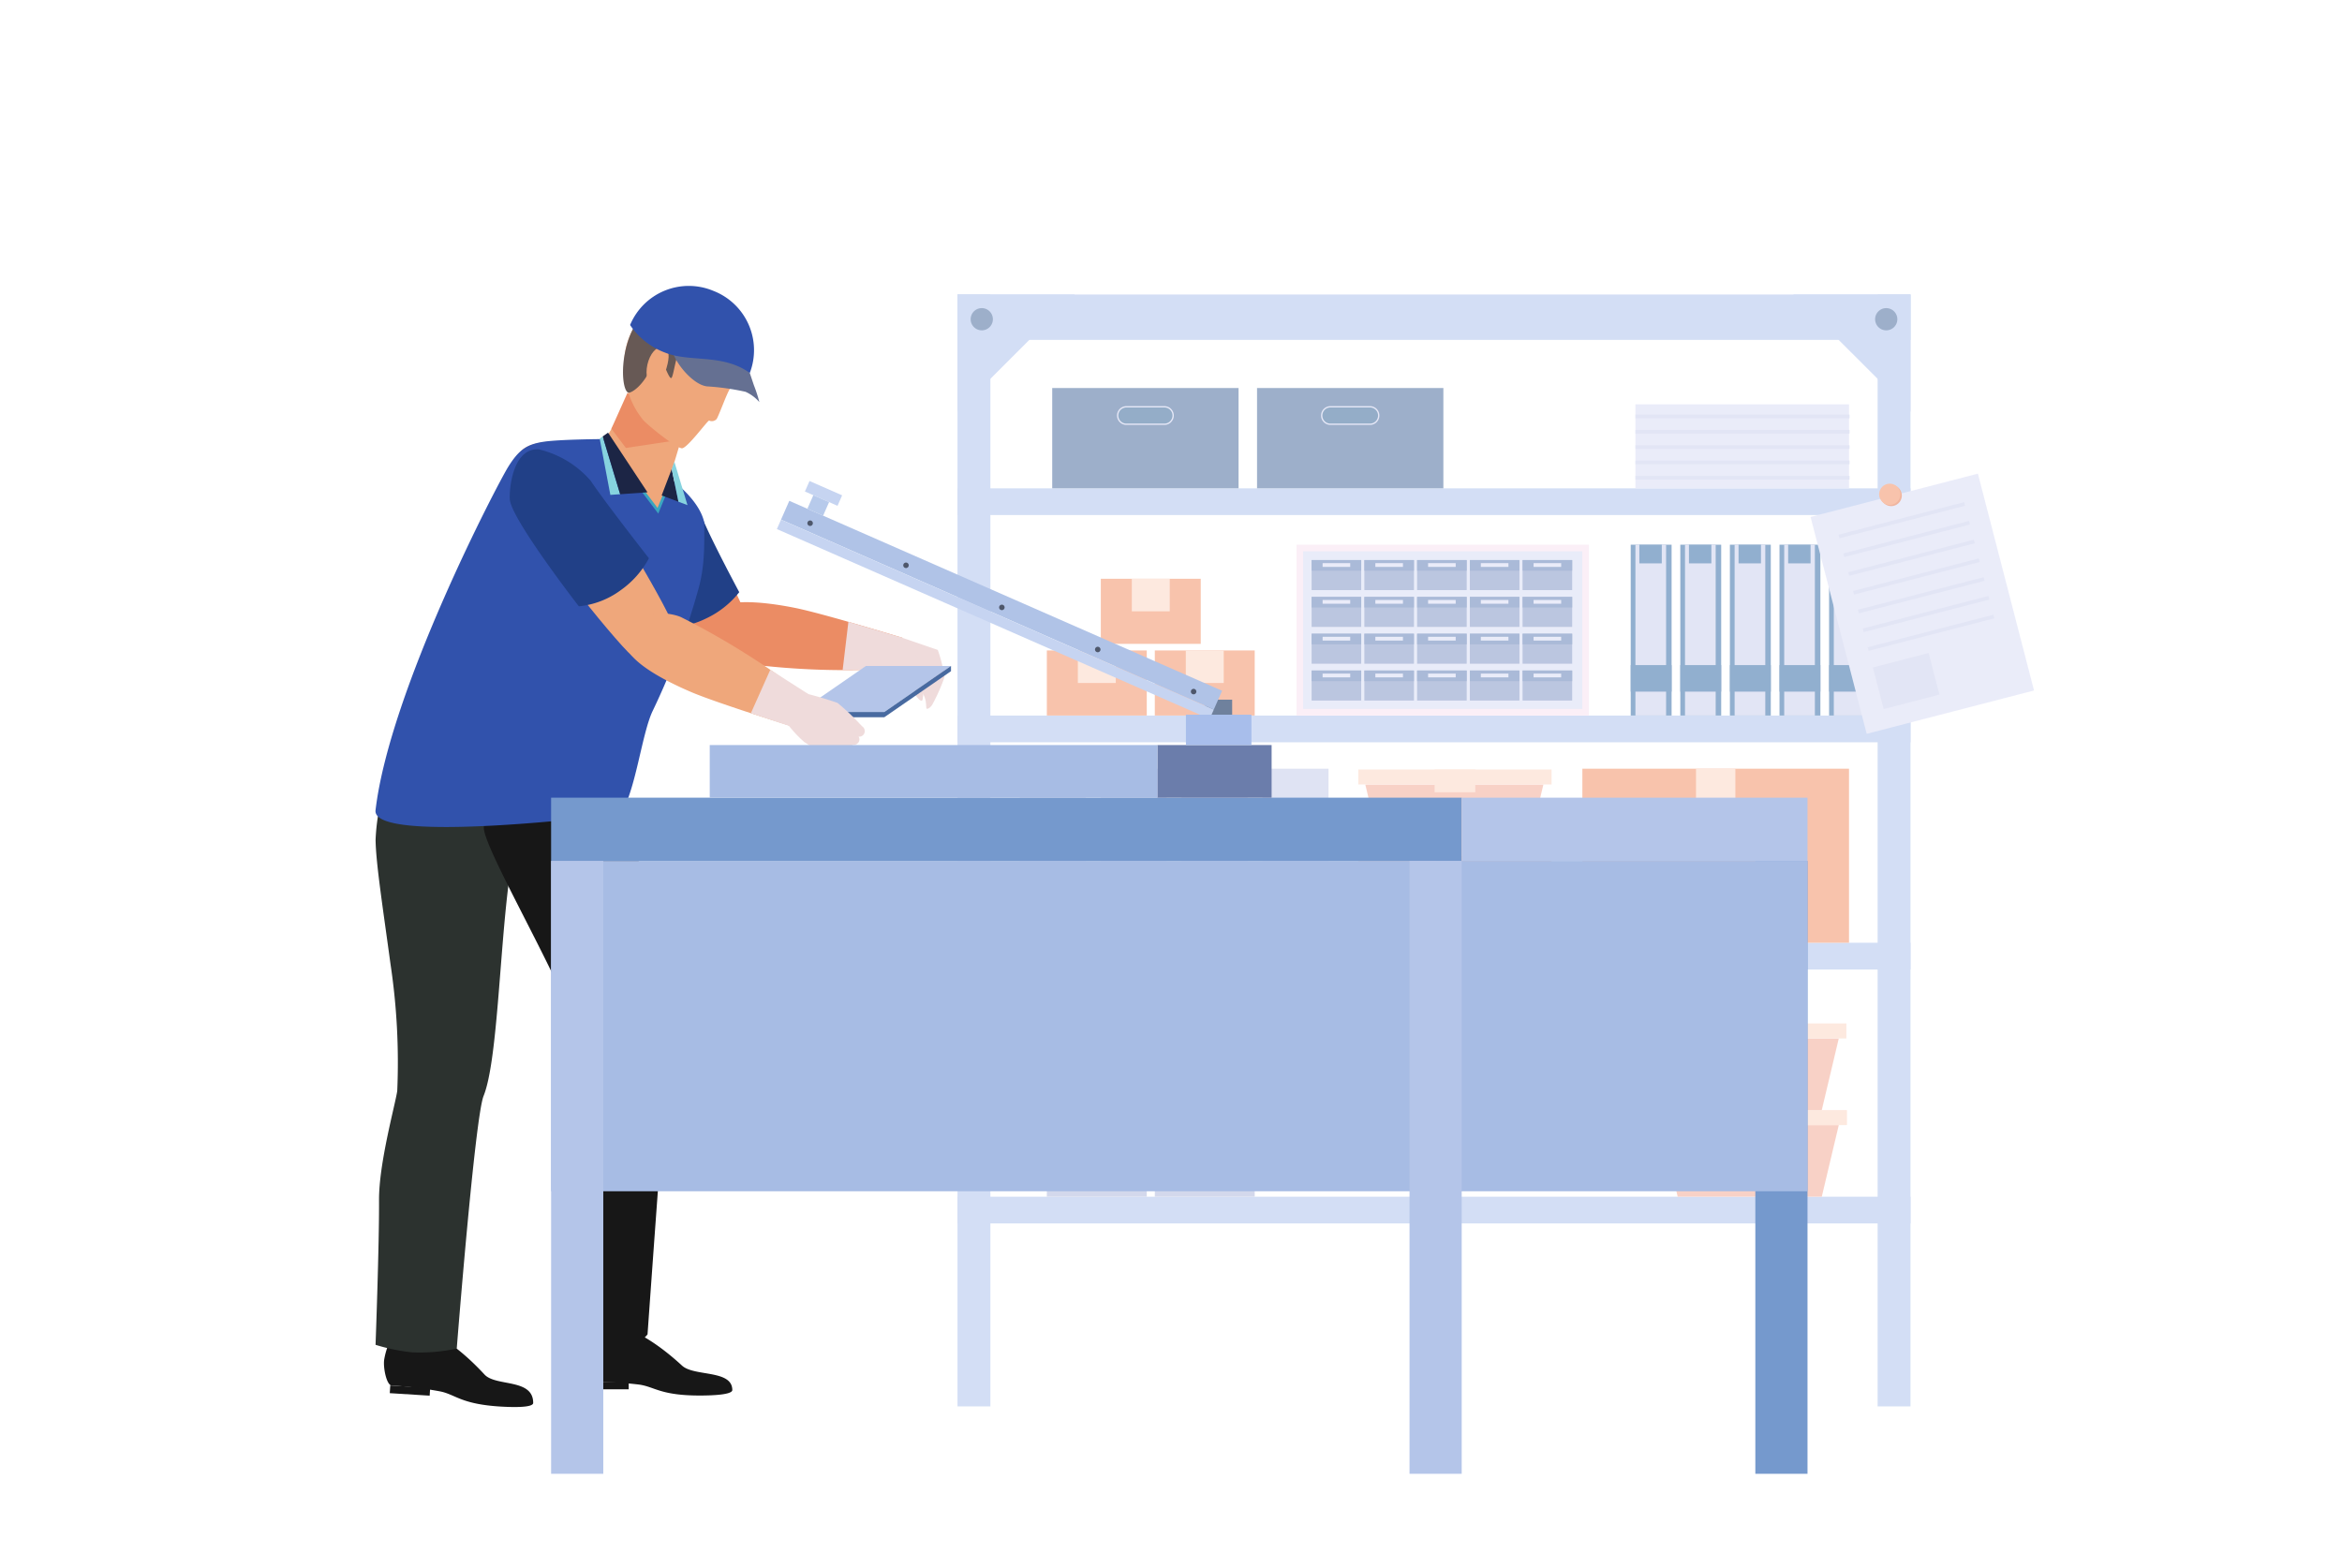 <svg xmlns="http://www.w3.org/2000/svg" xmlns:xlink="http://www.w3.org/1999/xlink" width="551" height="369" viewBox="0 0 551 369"><defs><clipPath id="a"><rect width="253.282" height="261.621" fill="none"/></clipPath></defs><g transform="translate(14096 -1851)"><rect width="551" height="369" transform="translate(-14096 1851)" fill="none"/><g transform="translate(-13870.733 1920.296)" opacity="0.5"><g clip-path="url(#a)"><rect width="7.741" height="261.622" fill="#a8beeb"/><rect width="7.741" height="261.622" transform="translate(216.474)" fill="#a8beeb"/><rect width="224.215" height="10.678" transform="translate(0)" fill="#a8beeb"/><rect width="224.215" height="6.293" transform="translate(0 99.069)" fill="#a8beeb"/><rect width="224.215" height="6.293" transform="translate(0 45.607)" fill="#a8beeb"/><rect width="224.215" height="6.293" transform="translate(0 212.29)" fill="#a8beeb"/><rect width="224.215" height="6.293" transform="translate(0 152.533)" fill="#a8beeb"/><path d="M120.107,59.268V31.688h27.581Z" transform="translate(-120.107 -31.688)" fill="#a8beeb"/><path d="M127.184,36.213a2.615,2.615,0,1,1-2.615-2.615,2.615,2.615,0,0,1,2.615,2.615" transform="translate(-118.856 -30.394)" fill="#3c6096"/><path d="M264.9,59.268V31.688H237.314Z" transform="translate(-40.68 -31.688)" fill="#a8beeb"/><path d="M248.791,36.213a2.615,2.615,0,1,0,2.615-2.615,2.615,2.615,0,0,0-2.615,2.615" transform="translate(-32.902 -30.394)" fill="#3c6096"/><rect width="23.509" height="15.317" transform="translate(21.024 83.752)" fill="#f28859"/><rect width="8.923" height="7.659" transform="translate(28.317 83.752)" fill="#fbd3c0"/><rect width="23.509" height="15.317" transform="translate(46.421 83.752)" fill="#f28859"/><rect width="8.923" height="7.659" transform="translate(53.714 83.752)" fill="#fbd3c0"/><rect width="23.509" height="15.317" transform="translate(33.723 66.887)" fill="#f28859"/><rect width="8.923" height="7.659" transform="translate(41.016 66.887)" fill="#fbd3c0"/><rect width="23.509" height="15.317" transform="translate(21.024 196.965)" fill="#a7b2d9"/><rect width="8.923" height="7.659" transform="translate(28.317 196.965)" fill="#f4dced"/><rect width="23.509" height="15.317" transform="translate(46.421 196.965)" fill="#a7b2d9"/><rect width="8.923" height="7.659" transform="translate(53.714 196.965)" fill="#f4dced"/><rect width="23.509" height="15.317" transform="translate(21.024 180.099)" fill="#a7b2d9"/><rect width="8.923" height="7.659" transform="translate(28.317 180.099)" fill="#f4dced"/><rect width="23.509" height="15.317" transform="translate(46.421 180.099)" fill="#a7b2d9"/><rect width="8.923" height="7.659" transform="translate(53.714 180.099)" fill="#f4dced"/><rect width="9.621" height="40.199" transform="translate(158.387 58.871)" fill="#235f9f"/><rect width="7.216" height="40.199" transform="translate(159.497 58.871)" fill="#c6cceb"/><rect width="5.273" height="4.394" transform="translate(160.423 58.871)" fill="#235f9f"/><rect width="9.621" height="6.244" transform="translate(158.387 87.203)" fill="#235f9f"/><rect width="9.621" height="40.199" transform="translate(170.055 58.871)" fill="#235f9f"/><rect width="7.216" height="40.199" transform="translate(171.165 58.871)" fill="#c6cceb"/><rect width="5.273" height="4.394" transform="translate(172.091 58.871)" fill="#235f9f"/><rect width="9.621" height="6.244" transform="translate(170.055 87.203)" fill="#235f9f"/><rect width="9.621" height="40.199" transform="translate(181.725 58.871)" fill="#235f9f"/><rect width="7.216" height="40.199" transform="translate(182.835 58.871)" fill="#c6cceb"/><rect width="5.273" height="4.394" transform="translate(183.76 58.871)" fill="#235f9f"/><rect width="9.621" height="6.244" transform="translate(181.725 87.203)" fill="#235f9f"/><rect width="9.621" height="40.199" transform="translate(193.393 58.871)" fill="#235f9f"/><rect width="7.216" height="40.199" transform="translate(194.503 58.871)" fill="#c6cceb"/><rect width="5.273" height="4.394" transform="translate(195.428 58.871)" fill="#235f9f"/><rect width="9.621" height="6.244" transform="translate(193.393 87.203)" fill="#235f9f"/><rect width="9.621" height="40.199" transform="translate(205.061 58.871)" fill="#235f9f"/><rect width="7.216" height="40.199" transform="translate(206.172 58.871)" fill="#c6cceb"/><rect width="5.273" height="4.394" transform="translate(207.098 58.871)" fill="#235f9f"/><rect width="9.621" height="6.244" transform="translate(205.061 87.203)" fill="#235f9f"/><rect width="68.784" height="40.199" transform="translate(79.766 58.871)" fill="#f7dff0"/><rect width="65.689" height="37.103" transform="translate(81.315 60.418)" fill="#d4daf3"/><rect width="11.668" height="7.066" transform="translate(83.316 62.486)" fill="#788dc1"/><rect width="11.668" height="2.506" transform="translate(83.316 62.485)" fill="#5676b1"/><rect width="6.493" height="0.884" transform="translate(85.903 63.213)" fill="#d6d9f4"/><rect width="11.668" height="7.066" transform="translate(95.724 62.486)" fill="#788dc1"/><rect width="11.668" height="2.506" transform="translate(95.724 62.485)" fill="#5676b1"/><rect width="6.493" height="0.884" transform="translate(98.311 63.213)" fill="#d6d9f4"/><rect width="11.668" height="7.066" transform="translate(108.134 62.486)" fill="#788dc1"/><rect width="11.668" height="2.506" transform="translate(108.134 62.485)" fill="#5676b1"/><rect width="6.493" height="0.884" transform="translate(110.721 63.213)" fill="#d6d9f4"/><rect width="11.668" height="7.066" transform="translate(120.542 62.486)" fill="#788dc1"/><rect width="11.668" height="2.506" transform="translate(120.542 62.485)" fill="#5676b1"/><rect width="6.493" height="0.884" transform="translate(123.129 63.213)" fill="#d6d9f4"/><rect width="11.668" height="7.066" transform="translate(132.95 62.486)" fill="#788dc1"/><rect width="11.668" height="2.506" transform="translate(132.95 62.485)" fill="#5676b1"/><rect width="6.493" height="0.884" transform="translate(135.537 63.213)" fill="#d6d9f4"/><rect width="11.668" height="7.066" transform="translate(83.316 71.148)" fill="#788dc1"/><rect width="11.668" height="2.506" transform="translate(83.316 71.148)" fill="#5676b1"/><rect width="6.493" height="0.884" transform="translate(85.903 71.876)" fill="#d6d9f4"/><rect width="11.668" height="7.066" transform="translate(95.724 71.148)" fill="#788dc1"/><rect width="11.668" height="2.506" transform="translate(95.724 71.148)" fill="#5676b1"/><rect width="6.493" height="0.884" transform="translate(98.311 71.876)" fill="#d6d9f4"/><rect width="11.668" height="7.066" transform="translate(108.134 71.148)" fill="#788dc1"/><rect width="11.668" height="2.506" transform="translate(108.134 71.148)" fill="#5676b1"/><rect width="6.493" height="0.884" transform="translate(110.721 71.876)" fill="#d6d9f4"/><rect width="11.668" height="7.066" transform="translate(120.542 71.148)" fill="#788dc1"/><rect width="11.668" height="2.506" transform="translate(120.542 71.148)" fill="#5676b1"/><rect width="6.493" height="0.884" transform="translate(123.129 71.876)" fill="#d6d9f4"/><rect width="11.668" height="7.066" transform="translate(132.95 71.148)" fill="#788dc1"/><rect width="11.668" height="2.506" transform="translate(132.95 71.148)" fill="#5676b1"/><rect width="6.493" height="0.884" transform="translate(135.537 71.876)" fill="#d6d9f4"/><rect width="11.668" height="7.066" transform="translate(83.316 79.812)" fill="#788dc1"/><rect width="11.668" height="2.506" transform="translate(83.316 79.812)" fill="#5676b1"/><rect width="6.493" height="0.884" transform="translate(85.903 80.54)" fill="#d6d9f4"/><rect width="11.668" height="7.066" transform="translate(95.724 79.812)" fill="#788dc1"/><rect width="11.668" height="2.506" transform="translate(95.724 79.812)" fill="#5676b1"/><rect width="6.493" height="0.884" transform="translate(98.311 80.54)" fill="#d6d9f4"/><rect width="11.668" height="7.066" transform="translate(108.134 79.812)" fill="#788dc1"/><rect width="11.668" height="2.506" transform="translate(108.134 79.812)" fill="#5676b1"/><rect width="6.493" height="0.884" transform="translate(110.721 80.54)" fill="#d6d9f4"/><rect width="11.668" height="7.066" transform="translate(120.542 79.812)" fill="#788dc1"/><rect width="11.668" height="2.506" transform="translate(120.542 79.812)" fill="#5676b1"/><rect width="6.493" height="0.884" transform="translate(123.129 80.54)" fill="#d6d9f4"/><rect width="11.668" height="7.066" transform="translate(132.95 79.812)" fill="#788dc1"/><rect width="11.668" height="2.506" transform="translate(132.95 79.812)" fill="#5676b1"/><rect width="6.493" height="0.884" transform="translate(135.537 80.54)" fill="#d6d9f4"/><rect width="11.668" height="7.066" transform="translate(83.316 88.475)" fill="#788dc1"/><rect width="11.668" height="2.506" transform="translate(83.316 88.475)" fill="#5676b1"/><rect width="6.493" height="0.884" transform="translate(85.903 89.203)" fill="#d6d9f4"/><rect width="11.668" height="7.066" transform="translate(95.724 88.475)" fill="#788dc1"/><rect width="11.668" height="2.506" transform="translate(95.724 88.475)" fill="#5676b1"/><rect width="6.493" height="0.884" transform="translate(98.311 89.203)" fill="#d6d9f4"/><rect width="11.668" height="7.066" transform="translate(108.134 88.475)" fill="#788dc1"/><rect width="11.668" height="2.506" transform="translate(108.134 88.475)" fill="#5676b1"/><rect width="6.493" height="0.884" transform="translate(110.721 89.203)" fill="#d6d9f4"/><rect width="11.668" height="7.066" transform="translate(120.542 88.475)" fill="#788dc1"/><rect width="11.668" height="2.506" transform="translate(120.542 88.475)" fill="#5676b1"/><rect width="6.493" height="0.884" transform="translate(123.129 89.203)" fill="#d6d9f4"/><rect width="11.668" height="7.066" transform="translate(132.95 88.475)" fill="#788dc1"/><rect width="11.668" height="2.506" transform="translate(132.95 88.475)" fill="#5676b1"/><rect width="6.493" height="0.884" transform="translate(135.537 89.203)" fill="#d6d9f4"/><rect width="62.731" height="40.955" transform="translate(147.015 111.578)" fill="#f28859"/><rect width="9.259" height="14.757" transform="translate(173.752 111.578)" fill="#fbd3c0"/><rect width="15.53" height="40.955" transform="translate(14.626 111.578)" fill="#bfc7e7"/><rect width="5.02" height="3.347" transform="translate(19.88 144.824)" fill="#5676b1"/><rect width="15.53" height="40.955" transform="translate(33.672 111.578)" fill="#bfc7e7"/><rect width="5.02" height="3.347" transform="translate(38.929 144.824)" fill="#5676b1"/><rect width="15.53" height="40.955" transform="translate(52.721 111.578)" fill="#bfc7e7"/><rect width="5.02" height="3.347" transform="translate(57.975 144.824)" fill="#5676b1"/><rect width="15.53" height="40.955" transform="translate(71.767 111.578)" fill="#bfc7e7"/><rect width="5.02" height="3.347" transform="translate(77.023 144.824)" fill="#5676b1"/><path d="M215.2,129.416h-33.9l-4-16.855h41.9Z" transform="translate(-81.354 23.116)" fill="#f2a48e"/><rect width="45.475" height="3.53" transform="translate(94.296 132.148)" fill="#f28859"/><rect width="9.574" height="5.355" transform="translate(112.247 132.148)" fill="#f28859"/><path d="M215.2,117.265h-33.9l-4-16.855h41.9Z" transform="translate(-81.354 14.882)" fill="#f2a48e"/><rect width="45.475" height="3.53" transform="translate(94.296 111.763)" fill="#fbd3c0"/><rect width="9.574" height="5.355" transform="translate(112.247 111.763)" fill="#fbd3c0"/><path d="M256.623,165.035h-33.9l-4-16.855h41.9Z" transform="translate(-53.281 47.254)" fill="#f2a48e"/><rect width="45.475" height="3.53" transform="translate(163.797 191.905)" fill="#fbd3c0"/><rect width="9.574" height="5.355" transform="translate(181.748 191.905)" fill="#fbd3c0"/><path d="M256.623,152.884h-33.9l-4-16.855h41.9Z" transform="translate(-53.281 39.02)" fill="#f2a48e"/><rect width="45.475" height="3.53" transform="translate(163.654 171.519)" fill="#fbd3c0"/><rect width="9.574" height="5.355" transform="translate(181.604 171.519)" fill="#fbd3c0"/><rect width="50.261" height="19.756" transform="translate(159.497 25.849)" fill="#d6d9f4"/><line x2="50.375" transform="translate(159.497 28.696)" fill="none" stroke="#c6cceb" stroke-miterlimit="10" stroke-width="0.878"/><line x2="50.375" transform="translate(159.497 32.299)" fill="none" stroke="#c6cceb" stroke-miterlimit="10" stroke-width="0.878"/><line x2="50.375" transform="translate(159.497 35.903)" fill="none" stroke="#c6cceb" stroke-miterlimit="10" stroke-width="0.878"/><line x2="50.375" transform="translate(159.497 39.506)" fill="none" stroke="#c6cceb" stroke-miterlimit="10" stroke-width="0.878"/><line x2="50.375" transform="translate(159.497 43.11)" fill="none" stroke="#c6cceb" stroke-miterlimit="10" stroke-width="0.878"/><rect width="43.841" height="23.603" transform="translate(22.288 22.003)" fill="#3c6096"/><path d="M153.7,51.542h-9.13a2.052,2.052,0,0,1,0-4.1h9.13a2.052,2.052,0,0,1,0,4.1" transform="translate(-104.923 -21.015)" fill="#2a5b91"/><path d="M153.7,51.542h-9.13a2.052,2.052,0,0,1,0-4.1h9.13a2.052,2.052,0,0,1,0,4.1Z" transform="translate(-104.923 -21.015)" fill="none" stroke="#ced2f0" stroke-miterlimit="10" stroke-width="0.309"/><rect width="43.841" height="23.603" transform="translate(70.475 22.003)" fill="#3c6096"/><path d="M182.419,51.542h-9.13a2.052,2.052,0,1,1,0-4.1h9.13a2.052,2.052,0,1,1,0,4.1" transform="translate(-85.458 -21.015)" fill="#2a5b91"/><path d="M182.419,51.542h-9.13a2.052,2.052,0,1,1,0-4.1h9.13a2.052,2.052,0,1,1,0,4.1Z" transform="translate(-85.458 -21.015)" fill="none" stroke="#ced2f0" stroke-miterlimit="10" stroke-width="0.309"/><rect width="40.669" height="52.706" transform="translate(200.701 52.344) rotate(-14.513)" fill="#d6d9f4"/><line y1="7.655" x2="29.569" transform="translate(207.385 49.281)" fill="none" stroke="#c6cceb" stroke-miterlimit="10" stroke-width="0.878"/><line y1="7.655" x2="29.569" transform="translate(208.528 53.696)" fill="none" stroke="#c6cceb" stroke-miterlimit="10" stroke-width="0.878"/><line y1="7.655" x2="29.569" transform="translate(209.671 58.112)" fill="none" stroke="#c6cceb" stroke-miterlimit="10" stroke-width="0.878"/><line y1="7.655" x2="29.569" transform="translate(210.814 62.527)" fill="none" stroke="#c6cceb" stroke-miterlimit="10" stroke-width="0.878"/><line y1="7.655" x2="29.569" transform="translate(211.957 66.942)" fill="none" stroke="#c6cceb" stroke-miterlimit="10" stroke-width="0.878"/><line y1="7.655" x2="29.569" transform="translate(213.1 71.357)" fill="none" stroke="#c6cceb" stroke-miterlimit="10" stroke-width="0.878"/><line y1="7.655" x2="29.569" transform="translate(214.243 75.772)" fill="none" stroke="#c6cceb" stroke-miterlimit="10" stroke-width="0.878"/><rect width="13.557" height="10.124" transform="matrix(0.968, -0.251, 0.251, 0.968, 215.362, 87.75)" fill="#c6cceb"/><path d="M254.55,60.889a2.494,2.494,0,1,1-2.493-2.493,2.492,2.492,0,0,1,2.493,2.493" transform="translate(-32.38 -13.589)" fill="#e16c3f"/><path d="M254.345,60.716a2.494,2.494,0,1,1-2.493-2.493,2.492,2.492,0,0,1,2.493,2.493" transform="translate(-32.519 -13.706)" fill="#f28859"/></g></g><path d="M49.878,187.1l-9.385-.589.117-1.807,9.385.587Z" transform="translate(-14044.792 1992.299)" fill="#171717"/><path d="M42.349,177.117a17.309,17.309,0,0,0-2.622,6.674c-.268,1.9.574,6,1.79,6.075a87.54,87.54,0,0,1,11.411,1.376c3.629.74,4.857,3,14.222,3.563,2.731.164,7.638.3,7.638-.859,0-5.823-8.772-3.79-11.448-6.674C56.573,179.959,51.87,178,51.87,178a81.619,81.619,0,0,0-9.527-.867" transform="translate(-14045.345 1987.16)" fill="#171717"/><path d="M41.525,99.267a48.579,48.579,0,0,0-3.02,14.938c.074,5.489,1.654,15.567,3.52,29.31A155.551,155.551,0,0,1,43.6,173.282c-.466,3.246-4.337,16.991-4.285,25.754.06,10.3-.817,33.995-.817,33.995a44.825,44.825,0,0,0,8.583,1.772,41.33,41.33,0,0,0,10.519-.886s4.276-54.4,6.31-59.436c3.243-8.041,3.733-33.367,5.976-50.637.906-6.966,2.587-22.524,2.587-22.524Z" transform="translate(-14046.141 1934.403)" fill="#2c322f"/><rect width="9.39" height="1.753" transform="translate(-13957.474 2176.148)" fill="#171717"/><path d="M69.512,176.851a16.363,16.363,0,0,0-2.184,6.59c-.144,1.85.956,5.753,2.174,5.753a90.025,90.025,0,0,1,11.448.639c3.662.493,5.031,2.6,14.4,2.577,2.733,0,7.553-.171,7.553-1.288,0-4.848-8.982-3.122-11.834-5.754-7.212-6.647-12.015-8.254-12.015-8.254a84.292,84.292,0,0,0-9.544-.26" transform="translate(-14026.615 1986.956)" fill="#171717"/><path d="M94.276,143.47l0,0c-1.027-6.986-2.233-14.524-3.56-21.456-1.186-6.2-5.256-20.211-5.858-22.749l-16.8,2.818S53,106.293,53.707,111.727s15.579,31.047,20.566,43.96c1.369,3.545,2.488,6.281,3.409,8.481l.7,2.938c.789,4.676,1.156,6.583.857,8.655-.466,3.238-4.535,16.366-4.015,25.1S77.5,232.425,77.5,232.425a24.248,24.248,0,0,0,7.078,1.6,9.615,9.615,0,0,0,7.62-3.438s3.62-51.018,4.191-56.4c.164-1.547.819-7.155,1.57-14.623.265-2.6-3.679-16.1-3.679-16.1" transform="translate(-14035.854 1934.403)" fill="#171717"/><path d="M85.039,79.48c.445-6.6,14-4.612,20.565-3.307s25.3,7.039,25.3,7.039l-1.037,7.19A181.274,181.274,0,0,1,93.7,89.267c-1.876-.272-9.11-3.073-8.658-9.786" transform="translate(-14014.617 1917.851)" fill="#eb8c64"/><path d="M112.8,79.657,122,82.816a35.514,35.514,0,0,1,1.59,6.378,43.79,43.79,0,0,1-2.793,6.315c-.3.664-1.124,1.312-1.421,1.111s.372-2.969-2.154-4.991a31.85,31.85,0,0,1-5.924-5.041c-2.485-3.672,1.5-6.92,1.5-6.92" transform="translate(-13997.364 1921.115)" fill="#efdbdb"/><path d="M116.44,82.333s3.553,3.276,3.28,4.144-.95,5.962-1.01,6.55-.138,1.352-1.376-.092-.71-3.768-1.285-4.072a9.165,9.165,0,0,1-4.989-2.51,4.022,4.022,0,0,1-.374-4.521c.411-.693,5.06-1.319,5.756.515" transform="translate(-13997.58 1922.12)" fill="#efdbdb"/><path d="M115.233,88.743,104,88.965l1.356-11.37,12.314,3.639Z" transform="translate(-14001.755 1919.717)" fill="#efdbdb"/><path d="M76.24,57.067c-5.763,2.109-5.733,7.5-3.3,13.029s20.773,31.193,22.654,31.7,9.724-3.59,9.642-6.4S92.9,68.4,90.106,64.207,82.981,54.6,76.228,57.066" transform="translate(-14023.854 1905.385)" fill="#eb8c64"/><path d="M81.05,57.789c2.272.549,10.454,5.922,12.244,10,2.532,5.773,8.232,16.392,8.232,16.392a21.6,21.6,0,0,1-7.846,6.207,19.815,19.815,0,0,1-10.391,2s-11.65-22.3-11.529-27.431c.034-1.535,2.995-8.672,9.286-7.157" transform="translate(-14023.604 1906.158)" fill="#214087"/><path d="M85.68,122.532c1.991-4.969,10.116-21.924,10.8-22.972a37.126,37.126,0,0,0,5.333-15.517c.352-1.725-.29-4.719-.684-6.068-.788-2.689-6.828-8.637-6.576-9.715S99.3,52.443,99.3,52.443L87.815,42.13s-7.284,16.131-8.548,16.548c-3.963,1.288-15.579-.941-19.32,2.558-4.538,4.241-.515,33.053-1.864,41.5Z" transform="translate(-14033.119 1895.684)" fill="#efa77b"/><path d="M115.837,71.6c-1.2-5.612-8.152-10.408-8.152-10.408l-2.753,7.648-3.441-4.55L92.172,51.963l0,.007s-10.412.047-14.188.636-5.7,1.753-8.284,5.915-27.918,52.672-31.2,80.776c-.971,8.328,57.544.906,57.544.906,3.572-4.76,5.067-19.021,7.707-24.375a173.867,173.867,0,0,0,10.6-28.193c1.6-5.451,1.52-10.408,1.476-16.038" transform="translate(-14046.146 1902.347)" fill="#3152ac"/><path d="M87.851,56.523,75.373,45.456l-3.8,8.482,3.406,4.525Z" transform="translate(-14023.732 1897.938)" fill="#eb8c64"/><path d="M102.257,42.544c-1.637-5.1-10.086-13.728-18.823-9.91a16.491,16.491,0,0,0-9.933,17.2,19.192,19.192,0,0,0,4.3,11.354c.611.837,7.308,6.35,9.071,6.687,1.215.232,6.207-6.719,6.483-6.514a1.549,1.549,0,0,0,1.74-.349c.56-.839,2.646-6.694,3.179-7.133s5.847-5.489,3.971-11.329" transform="translate(-14022.508 1888.607)" fill="#efa77b"/><path d="M102.557,47.078s-3.84-6.409-14.539-4c-2.3.517-2.79,8.021-3.466,8.328-.726.329-3.134-7.489-3.312-6.7-1.834,7.962-6.192,10.442-6.838,10.126-1.958-.946-2.29-13.844,5-19.966a14.876,14.876,0,0,1,17.81-.612c1.755,1.547,7.513,5.407,5.347,12.826" transform="translate(-14022.627 1888.541)" fill="#675955"/><path d="M81.451,43.016c-.57,2.542-1.924,5.637-3.295,5.317s-2.02-2.641-1.448-5.181,2.144-4.345,3.515-4.023,1.8,1.344,1.23,3.889" transform="translate(-14020.392 1893.625)" fill="#efa77b"/><path d="M62.352,55.406c-5.608,2.481-5.318,7.746-2.634,12.96s24.707,32.9,26.6,33.256,9.46-4.223,9.244-6.956S79.414,65.237,76.441,61.35,68.921,52.5,62.352,55.407" transform="translate(-14033.021 1904.089)" fill="#efa77b"/><path d="M64.131,53.41a23.132,23.132,0,0,1,12.2,7.353C79.846,66,90.064,79.037,90.064,79.037a21.613,21.613,0,0,1-6.618,7.494,19.791,19.791,0,0,1-9.868,3.81S58.154,70.469,57.358,65.394c-.237-1.515.3-12.359,6.774-11.982" transform="translate(-14033.392 1903.323)" fill="#214087"/><path d="M73.961,80.545C70.54,86.274,82.984,92.312,89.2,94.963s25.125,8.511,25.125,8.511l3.266-6.56A182.694,182.694,0,0,0,86.79,77.33c-1.721-.84-9.361-2.621-12.841,3.209" transform="translate(-14022.508 1918.91)" fill="#efa77b"/><path d="M98.517,46.9s.945,2.854.981,2.934a33.179,33.179,0,0,1,1.268,3.922A9.361,9.361,0,0,0,97.5,51.324a58.236,58.236,0,0,0-8.877-1.257c-2.974-.154-6.971-4.609-8.083-7.66-1.684-4.614.275-5.92.275-5.92s7.326,4.088,11.224,5.04,6.474,5.37,6.474,5.37" transform="translate(-14018.113 1891.86)" fill="#657092"/><path d="M93.759,31.624A14.961,14.961,0,0,0,74.194,39.67a17.075,17.075,0,0,0,8.216,6.491c5.852,2.345,13.577.183,19.947,4.793a14.961,14.961,0,0,0-8.6-19.33" transform="translate(-14021.954 1887.805)" fill="#3152ac"/><path d="M76.045,59.309l3.439,4.548,1.478-3.619" transform="translate(-14020.699 1907.326)" fill="none" stroke="#3ba6c0" stroke-miterlimit="10" stroke-width="0.663"/><path d="M78.619,62.38l3.949,1.478L80.99,56.169Z" transform="translate(-14018.955 1905.198)" fill="#1c2545"/><path d="M80.659,55.152l-.627,1.706,1.579,7.689,2.131.8Z" transform="translate(-14017.998 1904.509)" fill="#86d3df"/><path d="M69.93,52.1l2.511,13.25,2.307-.161L70.643,51.593Z" transform="translate(-14024.844 1902.096)" fill="#86d3df"/><path d="M71.611,51.063l-1.257.889,4.107,13.6,6.43-.448Z" transform="translate(-14024.556 1901.737)" fill="#1c2545"/><path d="M117.931,94.624H97.916l15.69-10.838h20.016Z" transform="translate(-14005.878 1923.913)" fill="#b4c5e9"/><path d="M97.916,95.852V94.624H117.93l15.691-10.838v1.228L117.93,95.852Z" transform="translate(-14005.878 1923.913)" fill="#486aa0"/><path d="M107.068,98.9h0a1.3,1.3,0,0,0-.263-1.809l-4.427-3.315a1.3,1.3,0,0,0-1.554,2.075l4.429,3.313a1.3,1.3,0,0,0,1.815-.265" transform="translate(-14004.257 1930.508)" fill="#efdbdb"/><path d="M108.044,97.816h0a1.3,1.3,0,0,0-.263-1.809l-4.427-3.315a1.3,1.3,0,0,0-1.554,2.075l4.429,3.313a1.294,1.294,0,0,0,1.812-.262l0,0" transform="translate(-14003.596 1929.775)" fill="#efdbdb"/><path d="M108.931,96.713h0a1.3,1.3,0,0,0-.265-1.809l-4.427-3.315a1.3,1.3,0,0,0-1.552,2.075l4.429,3.313a1.3,1.3,0,0,0,1.815-.265" transform="translate(-14002.995 1929.027)" fill="#efdbdb"/><path d="M109.681,95.567h0a1.3,1.3,0,0,0-.263-1.809l-4.427-3.313a1.3,1.3,0,0,0-1.554,2.074l4.429,3.313a1.3,1.3,0,0,0,1.815-.265" transform="translate(-14002.486 1928.251)" fill="#efdbdb"/><path d="M97.52,87.222a89.5,89.5,0,0,1,10.489,2.926,55.759,55.759,0,0,1,6.258,6.061s-3.094.6-3.865,2-2.431,5.212-2.431,5.212a39.843,39.843,0,0,1-7.8-4.082,28.3,28.3,0,0,1-3.862-4.129Z" transform="translate(-14006.965 1926.241)" fill="#efdbdb"/><path d="M104.7,90.07l-9-5.749L91.134,94.54l9.522,3.166Z" transform="translate(-14010.474 1924.275)" fill="#efdbdb"/><rect width="12.274" height="144.215" transform="translate(-13683.024 2053.569)" fill="#7599cd"/><rect width="87.495" height="77.733" transform="translate(-13758.246 2053.569)" fill="#a7bce4"/><rect width="214.231" height="77.733" transform="translate(-13966.34 2053.569)" fill="#a7bce4"/><rect width="214.231" height="14.878" transform="translate(-13966.34 2038.692)" fill="#7599cd"/><rect width="81.358" height="14.878" transform="translate(-13752.109 2038.692)" fill="#b4c5e9"/><rect width="12.274" height="144.215" transform="translate(-13966.34 2053.569)" fill="#b4c5e9"/><rect width="12.274" height="144.215" transform="translate(-13764.383 2053.569)" fill="#b4c5e9"/><rect width="26.871" height="12.379" transform="translate(-13823.698 2026.312)" fill="#6b7dab"/><rect width="105.322" height="12.379" transform="translate(-13929.021 2026.312)" fill="#a7bce4"/><rect width="6.347" height="6.347" transform="translate(-13812.458 2015.632)" fill="#6f819d"/><rect width="4.827" height="111.16" transform="matrix(0.402, -0.916, 0.916, 0.402, -13912.247, 1973.265)" fill="#b0c3e7"/><rect width="2.414" height="111.16" transform="matrix(0.402, -0.916, 0.916, 0.402, -13913.224, 1975.491)" fill="#c6d4f1"/><rect width="2.696" height="8.376" transform="matrix(0.402, -0.916, 0.916, 0.402, -13906.629, 1966.651)" fill="#c6d4f1"/><rect width="3.495" height="4.044" transform="translate(-13906.052 1970.721) rotate(-66.289)" fill="#b7caeb"/><path d="M99.962,63.437a.645.645,0,1,1-.851.33.645.645,0,0,1,.851-.33" transform="translate(-14005.105 1910.086)" fill="#4e576b"/><path d="M113.407,69.34a.645.645,0,1,1-.851.33.645.645,0,0,1,.851-.33" transform="translate(-13995.994 1914.086)" fill="#4e576b"/><path d="M126.852,75.244a.645.645,0,1,1-.851.33.645.645,0,0,1,.851-.33" transform="translate(-13986.883 1918.087)" fill="#4e576b"/><path d="M140.3,81.148a.645.645,0,1,1-.851.33.645.645,0,0,1,.851-.33" transform="translate(-13977.772 1922.088)" fill="#4e576b"/><path d="M153.741,87.052a.645.645,0,1,1-.851.331.645.645,0,0,1,.851-.331" transform="translate(-13968.661 1926.089)" fill="#4e576b"/><rect width="15.416" height="7.147" transform="translate(-13816.991 2019.167)" fill="#a8beeb"/><rect width="550.609" height="367.834" transform="translate(-14095.805 1851.387)" fill="none"/></g></svg>